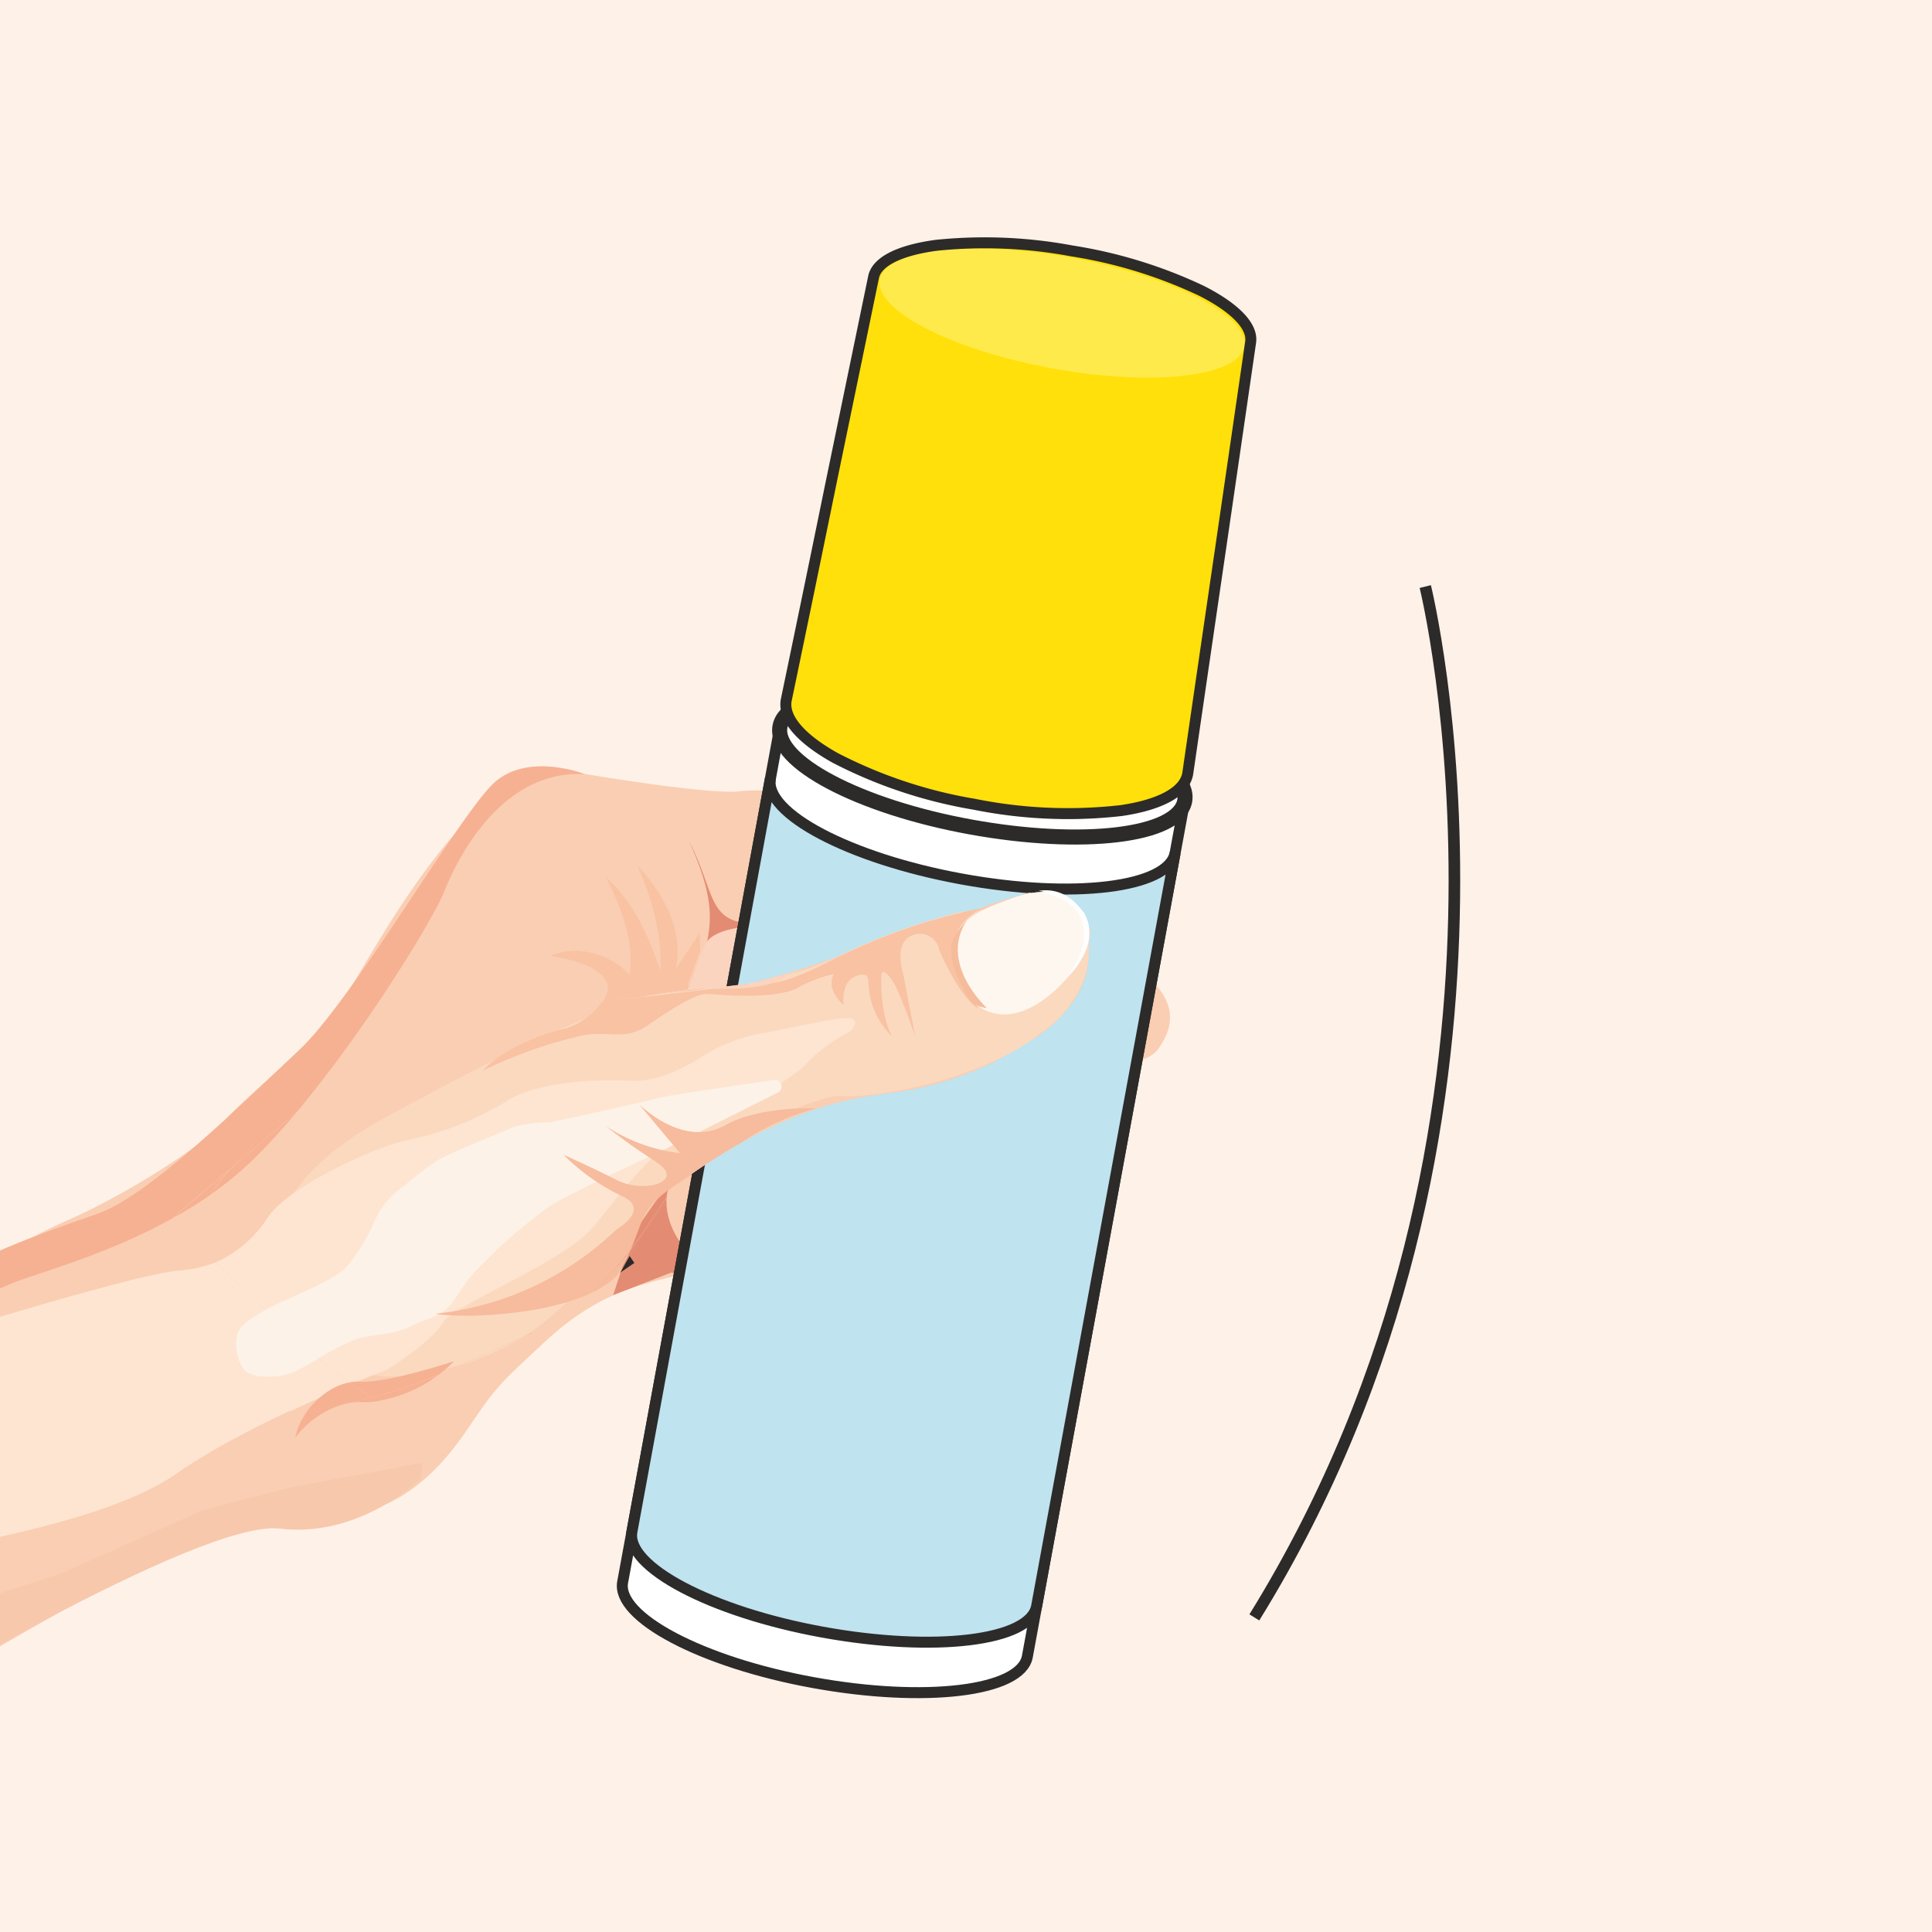 <svg id="Слой_1" data-name="Слой 1" xmlns="http://www.w3.org/2000/svg" xmlns:xlink="http://www.w3.org/1999/xlink" viewBox="0 0 250 250"><defs><style>.cls-1,.cls-2,.cls-29,.cls-31{fill:none;}.cls-2{clip-rule:evenodd;}.cls-3{fill:#fef1e8;}.cls-4{clip-path:url(#clip-path);}.cls-5{fill:#faceb2;}.cls-10,.cls-11,.cls-12,.cls-13,.cls-14,.cls-15,.cls-16,.cls-17,.cls-18,.cls-20,.cls-21,.cls-22,.cls-23,.cls-24,.cls-25,.cls-26,.cls-28,.cls-29,.cls-30,.cls-31,.cls-5,.cls-6,.cls-7,.cls-8,.cls-9{fill-rule:evenodd;}.cls-6{fill:#e38c73;}.cls-7{fill:#fbd9bf;}.cls-8{fill:#fef7ef;}.cls-9{fill:#fefefe;}.cls-10{fill:#f8c2a3;}.cls-11{fill:#f5bc9c;}.cls-12{fill:#f6b192;}.cls-13{fill:#fde5d1;}.cls-14{fill:#fdf2e7;}.cls-15{fill:#f7bb9d;}.cls-16{fill:#f7c8ab;}.cls-17{fill:#f8cdbc;}.cls-18{fill:#fbd4bf;}.cls-19{fill:url(#GradientFill_1);}.cls-20,.cls-21,.cls-22,.cls-23{fill:#fff;}.cls-20,.cls-21,.cls-22,.cls-23,.cls-24,.cls-25,.cls-29,.cls-31{stroke:#2c2b2a;stroke-miterlimit:22.93;}.cls-20,.cls-24,.cls-25,.cls-29{stroke-width:1.42px;}.cls-21{stroke-width:1.95px;}.cls-22{stroke-width:1.42px;}.cls-23{stroke-width:1.95px;}.cls-24{fill:#b3b2b2;}.cls-25{fill:#bfe3ef;}.cls-26{fill:#ffe00a;}.cls-27{clip-path:url(#clip-path-2);}.cls-28{fill:#ffea4b;}.cls-30{fill:url(#GradientFill_1-2);}.cls-31{stroke-width:1.5px;}</style><clipPath id="clip-path"><rect class="cls-1" width="250" height="250"/></clipPath><linearGradient id="GradientFill_1" x1="68.58" y1="169.75" x2="79.31" y2="162.43" gradientTransform="translate(106.46 -12.78) rotate(34.3)" gradientUnits="userSpaceOnUse"><stop offset="0" stop-color="#2b2929"/><stop offset="0.29" stop-color="#807f7f"/><stop offset="0.74" stop-color="#807f7f"/><stop offset="1" stop-color="#2b2929"/></linearGradient><clipPath id="clip-path-2"><path class="cls-2" d="M138.7,32.47a61.31,61.31,0,0,1,16.77,5.16c4.2,2.13,6.67,4.52,6.36,6.65q-1.92,13.22-3.93,27-2.06,14.05-4.2,28.77c-.36,2.43-3.64,4.11-8.63,4.84a61.17,61.17,0,0,1-19-.82,61.06,61.06,0,0,1-18-6c-4.37-2.44-6.81-5.14-6.32-7.53q3-14.4,5.82-28.21,2.79-13.51,5.47-26.47c.43-2.08,3.5-3.5,8.13-4.12A61.26,61.26,0,0,1,138.7,32.47Z"/></clipPath><linearGradient id="GradientFill_1-2" x1="68.63" y1="169.72" x2="79.74" y2="162.14" gradientTransform="matrix(1, 0, 0, 1, 0, 0)" xlink:href="#GradientFill_1"/></defs><title>Спрей от комаров детский, 100 мл - 21026-1</title><rect class="cls-3" width="250" height="250"/><g class="cls-4"><path class="cls-5" d="M75.22,100.07s16.39,2.81,20.5,2.32,18,.78,19.62,2.2,27.2,16,29.82,18.7,9.33,6.36,4.59,12.6c-4.08,4.7-18.66-2.67-18.66-2.67L112,122.71l-4.85-1.85s20.43,14,22.81,17.45a94.16,94.16,0,0,1,5.4,9.87s6.84,4.82,6.63,9.73-6.21,6.05-11.24,2.23c.53,2.76-1.57,8.32-4.52,6.87s-6.81-1.67-8.67-3.41c4.23,5.21,5.18,8.18,2.88,9.67s-8.73.32-13.17-4.47c-5.25,0-8.7-1-10.14-2.57-5.25,0-8.35-.23-10-1.06-5.11,1.26-10.22,2.52-16.56,8.4s-6.34,5.88-10.2,11.54c-4.36,6.39-9.8,11-18.24,11.39s-12.22,2-20.09,4.81-39,21.86-43.15,24.07c-7.68-7-29.22-40.43-29.22-40.43s13.9-4.26,20.23-6.71S1.38,161.09,8.53,158c6.69-2.88,17.42-9.34,20.64-13.09,2.88-3.36,11.51-9.83,15.29-15.61S62.71,95.08,75.22,100.07Z"/><path class="cls-6" d="M110.9,171.14c-.2-.18-4-1.48-3.89-8.91-1.11,3.82-1.17,6.43-4.47,4-3-2.2-5.4-4.92-5.73-8-1.78,3.47-4.36,7.35-7.67,3.87-3-3.06-3.34-6.89-2.51-8.58s-4.65,5.59-5.16,7.43-2.13,6.64-2.13,6.64l7.58-2.94s5.82,2.69,8.28,2.2c2.22-.11,5.87,2.16,5.87,2.16l3.52.38,7.6,3.05Z"/><path class="cls-6" d="M111.73,122.88l-2.3-1.29s-11.3-2-13.65-.94-5.19,2.11-5.86,7c1.6-6.3,3.73-9-.78-18.86,3.18,6.08,2.46,10.07,7.25,10.64a66.54,66.54,0,0,0,10,.27l3.39.64,2.62,2Z"/><path class="cls-7" d="M140.81,121s2,7.45-7.37,13.7-22.39,7.5-24.94,7.24-18.1,6.58-22.3,10.52-10,15.57-18.47,20.53-18.06,6.8-23.92,3.71c-8.24-4.36-16.62-19.42,5.29-31.59s36.5-17.95,43-17.49c6.21.42,15.17-2.88,17.73-4.54s13.66-5.25,15.3-5a7.41,7.41,0,0,0,3.71-.92S137.94,113.2,140.81,121Z"/><path class="cls-8" d="M138.4,126.19a7.32,7.32,0,0,0,2.23-5,6.21,6.21,0,0,0-2.78-4.92c-2.55-1.62-5.56-.52-7.78.3-2.54.94-5.9,2.17-6.82,5.37a7.89,7.89,0,0,0,4.49,8.89C132.77,132.85,137.6,127.14,138.4,126.19Z"/><path class="cls-9" d="M137.87,126.54s5.15-4.15,2.19-8.79a5.19,5.19,0,0,0-5.79-2.45s3.56.37,5,2.6C141,120.46,140.23,123.87,137.87,126.54Z"/><path class="cls-10" d="M126.64,130.53s-4.47-5.69-3.14-9.15a6.81,6.81,0,0,1,4.18-4l-5.63,1.19s-6,1.14-9.19,2.91-10.06,5.69-13.14,5.79-9.73.49-9.73.49l-1-.29L90.6,123l-.07-2.26-3.1,4.68c-.1.13,2.14-5.93-5-13.44,3.09,6.55,3.18,12,3,13.58-2-6-4.22-9.52-7-12,4,7.8,3.18,11.7,3,12.53-2.32-2.45-6.53-4-10.19-2.39,4.19.57,8,2.28,7.35,4.63s-3.43,4.33-5.37,4.81-7.38,2-10.78,5.51a58.49,58.49,0,0,1,12.71-4.53c3.52-.84,5.62.79,8.8-1.44s6.19-4,7.36-4,8.64.87,11.94-.78a16.4,16.4,0,0,1,4.7-1.8s-1.22,1.78,1.25,4c-.1-.92-.09-3.16,1.63-3.75s1.53.35,1.63,1.53a9.94,9.94,0,0,0,3,6.28c-1.49-2.82-1.42-7-1.36-7.93s1-.13,1.82,1.44a65,65,0,0,1,2.56,6.56l-1.54-8s-1.27-3.92.87-5a2.54,2.54,0,0,1,3.74,1.63C121.82,123.85,124.58,129.47,126.64,130.53Z"/><path class="cls-11" d="M127.71,130.44s-6.4-5.81-2.52-11.45c-1.63,1.9-4,3.52.42,10.59C126.09,130.27,127.71,130.44,127.71,130.44Z"/><path class="cls-12" d="M75.7,100.18s-7.38-2.93-11.8,1.15-18.29,28.11-25.23,34.59-19.23,18.74-26,21.12-16.5,5.71-21.13,9.51-15.42,9.37-23.31,12.35c-6.37,3.93-6.21,5.53-6.21,5.53a92.27,92.27,0,0,1,8.74-4.82C-26,178.25-3.1,168,1.5,166.09s20.61-5.68,31.21-16,23-30.3,24.76-34.7S64.93,99.55,75.7,100.18Z"/><path class="cls-12" d="M109.61,120.33a7.78,7.78,0,0,1-.06-6.9c1.66-3.46,3.17-7.6,3.17-7.6a16.52,16.52,0,0,0-2.94,4c-.74,1.8-2.06,6.41-2.06,6.41s.18-5.76,1.77-8c-3.76,7.18-3.43,11-3.43,11l.34.83a.91.91,0,0,0,1,.56Z"/><path class="cls-13" d="M95.26,143.34s7.13-3.45,9.09-5.73a22.16,22.16,0,0,1,5.76-4.21s1.81-2-1.23-1.62-6.69,1.27-9.68,1.83A21.43,21.43,0,0,0,90.43,137c-4.08,2.44-6.55,3-9.45,2.84s-11.14-.08-15.41,2.64a40.51,40.51,0,0,1-13.12,5.12c-3.77.76-14.94,5.84-17.72,9.81s-5.83,6.55-11.58,7-32.57,8.86-32.57,8.86-29.21,12.23-32.3,14-7,9-7,9l13.1,17.2s11.73-8.68,19.46-11,29.22-4.94,39-11.79,27.2-13.49,27.2-13.49,5.67-3.53,7.14-6,15.6-7.82,19.48-12.42S86.29,145.43,95.26,143.34Z"/><path class="cls-12" d="M58.76,176.13s-8.63,2.88-12.14,2.65S39,182.05,38.21,186c2.6-3.39,6.48-4.76,8.65-4.57S54.9,180.3,58.76,176.13Z"/><path class="cls-14" d="M85.94,148.76l14.74-7.4a.85.85,0,0,0-.5-1.6c-5.67.81-14.17,2.05-15.3,2.39-1.65.5-12.73,2.87-13.73,3.08l-.15,0a19.15,19.15,0,0,0-4.51.58c-1,.47-8.24,3.36-9.81,4.3a44,44,0,0,0-4.28,3.26A11.06,11.06,0,0,0,48.46,158a23.43,23.43,0,0,1-3.66,6c-1.59,1.74-8.68,4.49-10.09,5.31s-3.5,1.86-4,3.31a5.81,5.81,0,0,0,.87,4.63c.77,1,3.89,1.16,6,.45s6.83-4.18,9.63-4.68,4.15-.47,6.25-1.54,3.87-.83,5.78-3.88S62.07,164,64,162a68.91,68.91,0,0,1,7-5.83C72.63,154.93,85.94,148.76,85.94,148.76Z"/><path class="cls-15" d="M105.61,143.42s-7.29-.33-11.72,2.16-9-.66-11.17-2.65L88,149.22a22,22,0,0,1-9.66-3.55c5.82,4.63,7.92,5,7.93,6.37s-3.68,2.1-6.57.61-6.76-3.21-6.76-3.21a27.25,27.25,0,0,0,7.47,5.3c3.86,1.72-.47,4.23-.69,4.4A39.8,39.8,0,0,1,56.29,170c4.45.75,18.67,0,23.48-4.87,1.79-2.6,2.45-5.21,3.31-7.19s2.2-3.35,6.17-5.75S99.76,144.63,105.61,143.42Z"/><path class="cls-16" d="M54.47,191.28s-7.79,7.78-18.25,6.52-52.64,24.43-52.64,24.43l-6.68,5.09L-33,216.91,8.12,203.53s17.12-7.66,17.92-8,11.65-3.07,11.65-3.07l17-3.18Z"/><path class="cls-17" d="M142,156.77s0,4.72-3.59,5.51-8.16-2.23-9.92-4.19-5.59-5.77-5.59-5.77,5.76,2.7,8.71,4.5S141.41,158.41,142,156.77Z"/><path class="cls-17" d="M130.48,161.77s0,4.72-3.59,5.51-8.16-2.23-9.92-4.19-5.58-5.77-5.58-5.77,5.75,2.7,8.7,4.5S129.89,163.41,130.48,161.77Z"/><path class="cls-17" d="M121.62,170.1s0,3.4-2.58,4a8.88,8.88,0,0,1-7.3-2.1c-1.26-1.41-3.44-3.36-3.44-3.36s3.52,1.49,5.67,2.16C116.35,171.49,121.19,171.28,121.62,170.1Z"/><path class="cls-6" d="M133.4,160.92s-.11-.07-.23-.16c-1.32-1-7.74-5.69-9.34-8.58-.55-2.28,3.28-6,4.48-6.51-4.51,2.05-6.08,3.25-6.07,4.53-3.48-2.34-10.6-5.88-10.6-5.88l9.27,6.79S130.41,160.56,133.4,160.92Z"/><path class="cls-6" d="M122.71,165.77a13.58,13.58,0,0,1-7.89-7.84c-1.07-4-.56-6.11-.56-6.11l-1.64,3.3s-5.29-1.65-7.54-4.09-6.5-3.16-6.5-3.16l-.1.48s5.4,3.53,6.18,4.12,4.19,2.55,4.83,3.91,3.59,4.72,4.44,4.8,4.54,3,4.54,3Z"/><path class="cls-18" d="M111.32,122.6a5.13,5.13,0,0,1-2.42-1.26,22.55,22.55,0,0,1-8.76-1.11c-2.7-.78-7.73-.11-8.78,1.81s-1.66,5.09-2.46,6c2.62-.28,8.5.25,11.3-1S109.56,122.29,111.32,122.6Z"/><rect class="cls-19" x="65.7" y="163.71" width="16.48" height="4.76" transform="translate(-80.74 70.56) rotate(-34.3)"/><path class="cls-5" d="M133.31,115.51c2.84,1.72,5.53,3.39,7.65,4.76a1.93,1.93,0,0,1,0,.24c0,2.21.88,7.38-5.19,12.43-.74.56-1.43,1.05-2.05,1.49-1.6-.68-2.64-1.21-2.64-1.21L112,122.71l-1.13-.43c5.86-2.31,12.71-4.62,16.1-4.65a62.86,62.86,0,0,1,6.34-2.12Zm-23.5,7.19c-1,.38-1.88.76-2.74,1.13a58.2,58.2,0,0,1-14.93,3.81l-41.66,5.91-28.08,24s24,25.75,29.23,24.18,14.35-6.43,20.46-9.59h0a31.74,31.74,0,0,1,4.9-3.41,15.57,15.57,0,0,0,3.31-4.14s4.76-9.45,10.88-13.68,13.87-8.2,21.18-9.16A52,52,0,0,0,128,137.71a5.93,5.93,0,0,0,1.09-.44C125.53,133.79,114.84,126.2,109.81,122.7Z"/><path class="cls-6" d="M86.24,155.64a4.83,4.83,0,0,1,.39-2.16c.82-1.68-4.65,5.59-5.16,7.43-.24.86-.72,2.37-1.17,3.73h0A53.52,53.52,0,0,1,86.24,155.64Z"/><path class="cls-6" d="M111.73,122.88l-1-.55,1.11-.43.59.44Z"/><path class="cls-7" d="M140.81,121s1.64,6.12-5,11.92h0c-2,1.49-3.53,2.51-4.7,3.22-9.06,5-20.24,6-22.58,5.8-2.56-.26-18.1,6.58-22.3,10.52s-10,15.57-18.47,20.53-18.06,6.8-23.92,3.71c-8.24-4.36-16.62-19.42,5.29-31.59,15.93-8.84,28.07-14.35,36-16.49l7-1c6.21.42,15.17-2.88,17.73-4.54s13.66-5.25,15.3-5a7.41,7.41,0,0,0,3.71-.92S137.94,113.2,140.81,121Z"/><path class="cls-8" d="M138.4,126.19a7.32,7.32,0,0,0,2.23-5,6.21,6.21,0,0,0-2.78-4.92c-2.55-1.62-5.56-.52-7.78.3-2.54.94-5.9,2.17-6.82,5.37a7.89,7.89,0,0,0,4.49,8.89C132.77,132.85,137.6,127.14,138.4,126.19Z"/><path class="cls-9" d="M137.87,126.54s3.1-2.5,3.1-5.78v-.23a5.43,5.43,0,0,0-.78-2.57,24.5,24.5,0,0,0-2.14-2.17,4.9,4.9,0,0,0-1.54-.56,7.47,7.47,0,0,0-2.19.08c.43,0,3.61.51,5,2.59C141,120.46,140.23,123.87,137.87,126.54Z"/><path class="cls-10" d="M126.64,130.53s-4.47-5.69-3.14-9.15a6.66,6.66,0,0,1,3.47-3.75c-.27,0-.56,0-.87.05l-4,.85-.85.18c-2.7.75-5.78,1.83-8.72,3-3.33,1.85-9.79,5.47-12.76,5.57-1.78.07-4.75.22-6.94.33l-.64.08-14.27,2a8.79,8.79,0,0,1-4.74,3.44c-1.94.49-7.38,2-10.78,5.51a58.49,58.49,0,0,1,12.71-4.53c3.52-.84,5.62.79,8.8-1.44s6.19-4,7.36-4,8.64.87,11.94-.78a16.4,16.4,0,0,1,4.7-1.8s-1.22,1.78,1.25,4c-.1-.92-.09-3.16,1.63-3.75s1.53.35,1.63,1.53a9.94,9.94,0,0,0,3,6.28c-1.49-2.82-1.42-7-1.36-7.93s1-.13,1.82,1.44a65,65,0,0,1,2.56,6.56l-1.54-8s-1.27-3.92.87-5a2.54,2.54,0,0,1,3.74,1.63C121.82,123.85,124.58,129.47,126.64,130.53Z"/><path class="cls-11" d="M127.71,130.44s-6.4-5.81-2.52-11.45c-1.63,1.9-4,3.52.42,10.59C126.09,130.27,127.71,130.44,127.71,130.44Z"/><path class="cls-12" d="M22.4,157.6a48.42,48.42,0,0,0,10.31-7.51,80.65,80.65,0,0,0,5.66-6.16Z"/><path class="cls-13" d="M95.26,143.34s7.13-3.45,9.09-5.73a22.16,22.16,0,0,1,5.76-4.21s1.81-2-1.23-1.62-6.69,1.27-9.68,1.83A21.43,21.43,0,0,0,90.43,137c-4.08,2.44-6.55,3-9.45,2.84s-11.14-.08-15.41,2.64a40.51,40.51,0,0,1-13.12,5.12c-3.77.76-14.94,5.84-17.72,9.81a15.4,15.4,0,0,1-6.79,5.92c4.93,5,12.17,12,17.54,15.77,2.79-1.17,4.62-1.87,4.62-1.87s5.67-3.53,7.14-6,15.6-7.82,19.48-12.42S86.29,145.43,95.26,143.34Z"/><path class="cls-12" d="M58.76,176.13s-8.63,2.88-12.14,2.65a5.42,5.42,0,0,0-1.44.11A24.36,24.36,0,0,0,49,181.26,17.82,17.82,0,0,0,58.76,176.13Z"/><path class="cls-14" d="M85.94,148.76l14.74-7.4a.85.85,0,0,0-.5-1.6c-5.67.81-14.17,2.05-15.3,2.39-1.65.5-12.73,2.87-13.73,3.08l-.15,0a19.15,19.15,0,0,0-4.51.58c-1,.47-8.24,3.36-9.81,4.3a44,44,0,0,0-4.28,3.26A11.06,11.06,0,0,0,48.46,158a23.43,23.43,0,0,1-3.66,6c-1.59,1.74-8.68,4.49-10.09,5.31l-.46.25c2.28,2.16,4.66,4.32,6.92,6.23,2-1.18,4.36-2.48,6-2.77,2.8-.5,4.15-.47,6.25-1.54s3.87-.83,5.78-3.88S62.07,164,64,162a68.91,68.91,0,0,1,7-5.83C72.63,154.93,85.94,148.76,85.94,148.76Z"/><path class="cls-15" d="M105.61,143.42s-7.29-.33-11.72,2.16-9-.66-11.17-2.65L88,149.22a22,22,0,0,1-9.66-3.55c5.82,4.63,7.92,5,7.93,6.37s-3.68,2.1-6.57.61-6.76-3.21-6.76-3.21a27.25,27.25,0,0,0,7.47,5.3c3.86,1.72-.47,4.23-.69,4.4A39.8,39.8,0,0,1,56.29,170c4.45.75,18.67,0,23.48-4.87,1.79-2.6,2.45-5.21,3.31-7.19s2.2-3.35,6.17-5.75c.59-.36,1.24-.78,1.93-1.24s1.36-.92,2.08-1.38C96.94,147.14,101.45,144.28,105.61,143.42Z"/><path class="cls-18" d="M111.32,122.6s-.31-.08-.71-.22c-1,.39-1.94.78-2.84,1.15a8.7,8.7,0,0,1,3.55-.93ZM89.42,128c2.82-.18,8.16.21,10.78-1,1.59-.73,4.41-2.17,6.87-3.23h0a58.2,58.2,0,0,1-14.93,3.81Z"/><path class="cls-20" d="M128.62,90.64c14.46,2.65,25.51,8.47,24.68,13L132.94,214.36c-.83,4.52-13.23,6-27.69,3.37s-25.51-8.48-24.68-13L100.93,94C101.76,89.48,114.15,88,128.62,90.64Z"/><path class="cls-21" d="M128.62,90.64c14.46,2.65,25.51,8.47,24.68,13s-13.23,6-27.69,3.37-25.52-8.48-24.68-13S114.15,88,128.62,90.64Z"/><path class="cls-22" d="M130.18,82.12c15,2.76,18.8,3.81,21.1,16.94a2.88,2.88,0,0,1,.32,1.85c-.76,4.15-12.15,5.54-25.44,3.1s-23.44-7.79-22.68-12a2.94,2.94,0,0,1,1-1.61C111.26,79,115.21,79.37,130.18,82.12Z"/><path class="cls-23" d="M130.72,79.19c9.5,1.75,16.76,5.57,16.21,8.54s-8.69,4-18.18,2.21S112,84.37,112.53,81.41,121.22,77.45,130.72,79.19Z"/><path class="cls-20" d="M144.38,82.62c-.44,2.39-7,3.19-14.62,1.78s-13.47-4.47-13-6.86l3-16.32c.44-2.38,7-3.18,14.62-1.78s13.47,4.48,13,6.87Z"/><path class="cls-23" d="M134.35,59.44c7.64,1.41,13.47,4.48,13,6.87s-7,3.18-14.62,1.78-13.47-4.48-13-6.87S126.72,58,134.35,59.44Z"/><path class="cls-20" d="M143.14,65c-.3,1.64-4.79,2.18-10,1.22s-9.25-3.07-9-4.71L128,40.61c.3-1.64,4.8-2.19,10-1.22s9.25,3.07,9,4.71Z"/><path class="cls-23" d="M138,39.39c5.24,1,9.25,3.07,9,4.71s-4.8,2.18-10,1.22-9.25-3.08-8.95-4.71S132.8,38.42,138,39.39Z"/><path class="cls-24" d="M139.73,51.59c.32-1.73,1.45-3,2.53-2.77s1.7,1.76,1.38,3.49-1.45,3-2.53,2.77S139.41,53.32,139.73,51.59Z"/><path class="cls-25" d="M152.06,110.36l-17.92,97.47c-.83,4.52-13.22,6-27.69,3.37s-25.51-8.48-24.68-13l17.92-97.47c-.83,4.52,10.22,10.34,24.68,13S151.23,114.88,152.06,110.36Z"/><path class="cls-26" d="M138.7,32.47a61.31,61.31,0,0,1,16.77,5.16c4.2,2.13,6.67,4.52,6.36,6.65q-1.92,13.22-3.93,27-2.06,14.05-4.2,28.77c-.36,2.43-3.64,4.11-8.63,4.84a61.17,61.17,0,0,1-19-.82,61.06,61.06,0,0,1-18-6c-4.37-2.44-6.81-5.14-6.32-7.53q3-14.4,5.82-28.21,2.79-13.51,5.47-26.47c.43-2.08,3.5-3.5,8.13-4.12A61.26,61.26,0,0,1,138.7,32.47Z"/><g class="cls-27"><path class="cls-28" d="M138.74,33.36c13,2.4,23,7.54,22.26,11.48s-11.87,5.21-24.88,2.82-23-7.53-22.26-11.48S125.73,31,138.74,33.36Z"/></g><path class="cls-29" d="M138.7,32.47a61.31,61.31,0,0,1,16.77,5.16c4.2,2.13,6.67,4.52,6.36,6.65q-1.92,13.22-3.93,27-2.06,14.05-4.2,28.77c-.36,2.43-3.64,4.11-8.63,4.84a61.17,61.17,0,0,1-19-.82,61.06,61.06,0,0,1-18-6c-4.37-2.44-6.81-5.14-6.32-7.53q3-14.4,5.82-28.21,2.79-13.51,5.47-26.47c.43-2.08,3.5-3.5,8.13-4.12A61.26,61.26,0,0,1,138.7,32.47Z"/><path class="cls-5" d="M133.3,115.5c2.92,1.78,5.68,3.48,7.83,4.88a5.16,5.16,0,0,1-.22,1.2c-.07,3,.3,6.58-5.1,11.34-.62.52-1.31,1-2,1.53-1.63-.69-2.69-1.22-2.69-1.22L112,122.71l-.56-.22a72.48,72.48,0,0,1,15.11-4.85,67.64,67.64,0,0,1,6.76-2.14Zm-23,7.51-1.07.5a115.07,115.07,0,0,1-13.21,4c-1.19.16-17.16,2-17.16,2-30.55-.8-50.4,21.7-52.6,26.81s2.22,27.91,13.58,26.18,16.62-4.34,28.68-9.82,16.58-17.51,19.34-19.61c14.29-10.39,23.08-11.06,29-11.89a42.11,42.11,0,0,0,12.19-4C125.55,133.84,115.43,126.62,110.26,123Z"/><path class="cls-6" d="M86.27,154.89a4,4,0,0,1,.36-1.41c.82-1.68-4.65,5.59-5.16,7.43-.11.4-.28.94-.46,1.53C83.32,159.5,85,156.71,86.27,154.89Z"/><polygon class="cls-6" points="111.73 122.88 111.21 122.59 112.2 122.16 112.44 122.34 111.73 122.88"/><path class="cls-7" d="M140.81,121s.05.2.1.57a20,20,0,0,1-.3,4,14.47,14.47,0,0,1-4.45,7l0,0-.07.06-.25.22,0,0a35.7,35.7,0,0,1-6.51,4.15,52.88,52.88,0,0,1-14.53,4.39l-1.22.18h0a25.91,25.91,0,0,1-5,.3c-2.56-.26-18.1,6.58-22.3,10.52s-10,15.57-18.47,20.53l-.33.18c-2.91,1.33-5.42,2.48-7.73,3.48-6,2-11.82,2.18-15.86.05-8.24-4.36-16.61-19.42,5.29-31.59,15.3-8.49,27.1-13.91,35-16.22,4.76-.56,11.11-1.3,11.84-1.4h0a42.8,42.8,0,0,0,13.19-4,80.61,80.61,0,0,1,14.86-5.33,4.34,4.34,0,0,1,1.12-.1,7.41,7.41,0,0,0,3.71-.92S137.94,113.2,140.81,121Z"/><path class="cls-8" d="M138.4,126.19a7.32,7.32,0,0,0,2.23-5,6.21,6.21,0,0,0-2.78-4.92c-2.55-1.62-5.56-.52-7.78.3-2.54.94-5.9,2.17-6.82,5.37a7.89,7.89,0,0,0,4.49,8.89C132.77,132.85,137.6,127.14,138.4,126.19Z"/><path class="cls-9" d="M137.87,126.54a9.16,9.16,0,0,0,3-5h0a5.31,5.31,0,0,0-.61-3.41,11,11,0,0,0-1.46-1.62,5.27,5.27,0,0,0-4.39-1.23c.74.11,3.57.65,4.84,2.58C141,120.46,140.23,123.87,137.87,126.54Z"/><path class="cls-10" d="M126.64,130.53s-4.47-5.69-3.14-9.15a6.81,6.81,0,0,1,4.18-4l-.67.14-.47.16a75.45,75.45,0,0,0-17.35,5.87l-.44.18c-3.21,1.7-7,3.47-9,3.54l-3.07.14-.67.14c-1.19.16-17.16,2-17.16,2H78a8.81,8.81,0,0,1-4.83,3.6c-1.94.48-7.39,2-10.78,5.5a58.49,58.49,0,0,1,12.71-4.53c3.52-.84,5.62.79,8.8-1.44s6.19-4,7.36-4,8.64.87,11.94-.78a16.4,16.4,0,0,1,4.7-1.8s-1.22,1.78,1.25,4c-.1-.91-.09-3.16,1.63-3.75s1.53.35,1.63,1.53a10,10,0,0,0,3,6.28c-1.49-2.82-1.42-7-1.36-7.93s1-.13,1.82,1.44a65,65,0,0,1,2.56,6.56l-1.54-8s-1.27-3.92.87-5a2.54,2.54,0,0,1,3.74,1.62C121.82,123.85,124.58,129.47,126.64,130.53Z"/><path class="cls-11" d="M127.71,130.44s-6.4-5.81-2.52-11.45c-1.63,1.9-4,3.52.42,10.59C126.09,130.27,127.71,130.44,127.71,130.44Z"/><path class="cls-12" d="M27.21,154.61a43.73,43.73,0,0,0,5.5-4.52,90.89,90.89,0,0,0,7.08-7.88A55.12,55.12,0,0,0,27.21,154.61Z"/><path class="cls-13" d="M95.26,143.34s7.13-3.45,9.09-5.73a22.16,22.16,0,0,1,5.76-4.21s1.81-2-1.23-1.62-6.69,1.27-9.68,1.83A21.43,21.43,0,0,0,90.43,137c-4.08,2.44-6.55,3-9.45,2.84s-11.14-.08-15.41,2.64a40.42,40.42,0,0,1-13.12,5.12c-3.77.76-14.94,5.84-17.72,9.81-2.3,3.27-4.77,5.6-8.79,6.55,1,7.66,4.92,17.77,11.75,18.6,6.71-3.15,12.41-5.33,12.41-5.33s5.67-3.53,7.14-6,15.6-7.82,19.49-12.42S86.29,145.43,95.26,143.34Z"/><path class="cls-12" d="M58.76,176.13s-8.63,2.88-12.14,2.65c-2.41-.15-5.11,1.45-6.82,3.74,1.69-.26,3.24-.54,4.69-.84.34-.09.67-.16,1-.21a66.22,66.22,0,0,0,11.38-3.61A15.47,15.47,0,0,0,58.76,176.13Z"/><path class="cls-14" d="M85.94,148.76l14.74-7.4a.85.85,0,0,0-.5-1.6c-5.67.81-14.17,2.05-15.3,2.39-1.65.5-12.73,2.87-13.73,3.08a.39.39,0,0,1-.15,0,19.15,19.15,0,0,0-4.51.58c-1,.47-8.24,3.36-9.81,4.3a44,44,0,0,0-4.28,3.26A11.06,11.06,0,0,0,48.46,158a23.43,23.43,0,0,1-3.66,6c-1.59,1.74-8.68,4.49-10.09,5.31s-3.5,1.86-4,3.31a5.81,5.81,0,0,0,.87,4.63c.77,1,3.89,1.16,6,.45s6.83-4.18,9.63-4.68,4.15-.47,6.25-1.54,3.87-.83,5.78-3.88S62.07,164,64,162a68.91,68.91,0,0,1,7-5.83C72.63,154.93,85.94,148.76,85.94,148.76Z"/><path class="cls-15" d="M105.61,143.42s-7.29-.33-11.72,2.16-9-.66-11.17-2.65L88,149.22a22,22,0,0,1-9.66-3.55c5.82,4.63,7.92,5,7.93,6.37s-3.68,2.1-6.57.61-6.76-3.21-6.76-3.21a27.25,27.25,0,0,0,7.47,5.3c3.86,1.72-.47,4.23-.69,4.4A39.8,39.8,0,0,1,56.29,170c3.68.62,14.06.23,20.25-2.7a42,42,0,0,0,5.12-5.71c.55-1.33,1-2.58,1.42-3.65.76-1.72,1.86-3,4.75-4.86A80.39,80.39,0,0,1,96,147.81,31.7,31.7,0,0,1,105.61,143.42Z"/><path class="cls-18" d="M111.32,122.6l-.08,0h0l.1,0ZM92.2,128c2.76,0,6.09,0,8-.91.85-.39,2.06-1,3.38-1.62-3.33,1-6.9,2-7.6,2.08Z"/><path class="cls-30" d="M68.48,172.7l8.5-5.8a42.42,42.42,0,0,0,4.25-4.74l-1.82-2.68-13.62,9.29Z"/><path class="cls-5" d="M133.31,115.51c2.84,1.73,5.53,3.39,7.66,4.76v.24c0,.22,0,.47,0,.75l-.08.32c-.07,3,.3,6.57-5.07,11.32l0,0,0,0c-.74.56-1.43,1.05-2.05,1.49-1.6-.68-2.64-1.2-2.64-1.2L112,122.71l-.56-.22,21.88-7Zm-6.77,2.13.43,0a65.41,65.41,0,0,1,6.34-2.11l-6.77,2.13ZM78.86,129.52h0L59,132.34A66,66,0,0,0,42.92,140L29.85,151.22a23.21,23.21,0,0,0-3.63,5.12,11.8,11.8,0,0,0-.53,4.7c5.44,5.6,16.34,16.41,22.47,19.78,6.47-1.71,11.62-4.17,20.32-8.12,12.06-5.47,16.58-17.51,19.34-19.61a70.93,70.93,0,0,1,14-8.17,38.6,38.6,0,0,1,10.5-3.12l.57-.05c1.42-.23,2.7-.39,3.87-.55A55.34,55.34,0,0,0,128,137.71l.16-.05.89-.43c-3.45-3.4-13.57-10.61-18.74-14.22l-1.07.5a115.07,115.07,0,0,1-13.21,4C94.83,127.66,79.8,129.41,78.86,129.52Z"/><path class="cls-6" d="M86.27,154.89a4.21,4.21,0,0,1,.36-1.41c.82-1.68-4.65,5.59-5.16,7.43-.11.4-.28.94-.46,1.53C83.32,159.5,85,156.71,86.27,154.89Z"/><polygon class="cls-6" points="111.73 122.88 111.21 122.59 112.2 122.16 112.44 122.34 111.73 122.88"/><path class="cls-7" d="M140.81,121s.05.2.1.57a20.26,20.26,0,0,1-.3,4,14.15,14.15,0,0,1-3.94,6.49h0l-.13.14-.15.14-.09.07v0l-.23.21-.25.22,0,0h0c-1.58,1.18-2.88,2.07-3.94,2.74h0c-.8.48-1.65.94-2.51,1.38a53,53,0,0,1-14.62,4.41l-1.08.16a27.4,27.4,0,0,1-5.1.31c-2.56-.26-18.1,6.58-22.3,10.52s-10,15.57-18.47,20.53l-.33.18c-2.91,1.33-5.42,2.48-7.73,3.48-6,2-11.82,2.18-15.86.05-8.24-4.36-16.61-19.42,5.29-31.59,15.3-8.5,27.1-13.91,35-16.22,4.76-.56,11.11-1.3,11.84-1.4h0a42.8,42.8,0,0,0,13.19-4,80.61,80.61,0,0,1,14.86-5.33,4.34,4.34,0,0,1,1.12-.1,7.41,7.41,0,0,0,3.71-.92S137.94,113.2,140.81,121Z"/><path class="cls-8" d="M138.4,126.19a7.32,7.32,0,0,0,2.23-5,6.21,6.21,0,0,0-2.78-4.92c-2.55-1.62-5.56-.52-7.78.3-2.54.94-5.9,2.17-6.82,5.37a7.89,7.89,0,0,0,4.49,8.89C132.77,132.85,137.6,127.14,138.4,126.19Z"/><path class="cls-9" d="M137.87,126.55s3.1-2.51,3.1-5.79v-.23a5.33,5.33,0,0,0-.67-2.36,9.83,9.83,0,0,0-1.07-1.24h0l0,0,0,0,0,0-.22-.21,0,0,0,0h0a5.28,5.28,0,0,0-4.39-1.23c.74.11,3.57.65,4.84,2.58C141,120.46,140.23,123.87,137.87,126.55Z"/><path class="cls-10" d="M126.64,130.53s-4.47-5.69-3.14-9.15a6.72,6.72,0,0,1,3.47-3.76l-.43,0h0a75.45,75.45,0,0,0-17.35,5.87l-.44.18c-3.21,1.7-7,3.47-9,3.54l-3.07.14-.67.14c-1.17.16-16.67,2-17.15,2h0l-.94.13a8.83,8.83,0,0,1-4.74,3.46c-1.94.48-7.39,2-10.78,5.5a58.49,58.49,0,0,1,12.71-4.53c3.52-.84,5.62.79,8.8-1.43s6.19-4,7.36-4,8.64.87,11.94-.78a16.4,16.4,0,0,1,4.7-1.8s-1.22,1.78,1.25,4c-.1-.91-.09-3.16,1.63-3.75s1.53.35,1.63,1.53a10,10,0,0,0,3,6.28c-1.49-2.82-1.42-7-1.36-7.93s1-.13,1.82,1.44a65,65,0,0,1,2.56,6.56l-1.54-8s-1.27-3.92.87-5a2.54,2.54,0,0,1,3.74,1.62C121.82,123.85,124.58,129.47,126.64,130.53Z"/><path class="cls-11" d="M127.71,130.44s-6.4-5.81-2.52-11.45c-1.63,1.9-4,3.52.42,10.59C126.09,130.27,127.71,130.44,127.71,130.44Z"/><path class="cls-12" d="M27.2,154.61a43.12,43.12,0,0,0,5.51-4.52,82.58,82.58,0,0,0,5.66-6.16l-8.52,7.3A35,35,0,0,0,27.2,154.61Z"/><path class="cls-13" d="M95.26,143.34s7.13-3.45,9.09-5.73a22.16,22.16,0,0,1,5.76-4.21s1.81-2-1.23-1.62-6.69,1.27-9.68,1.83A21.43,21.43,0,0,0,90.43,137c-4.08,2.44-6.55,3-9.45,2.84s-11.14-.08-15.41,2.64a40.42,40.42,0,0,1-13.12,5.12c-3.77.76-14.94,5.84-17.72,9.81a15.4,15.4,0,0,1-6.79,5.92c4.93,5,12.17,12,17.54,15.77,2.79-1.17,4.62-1.87,4.62-1.87s5.67-3.53,7.14-6,15.6-7.82,19.49-12.42S86.29,145.43,95.26,143.34Z"/><path class="cls-12" d="M58.76,176.13s-8.63,2.88-12.14,2.65a5.42,5.42,0,0,0-1.44.11,29.38,29.38,0,0,0,3,1.93,69.54,69.54,0,0,0,8.69-3A15.47,15.47,0,0,0,58.76,176.13Z"/><path class="cls-14" d="M85.94,148.76l14.74-7.4a.85.85,0,0,0-.5-1.6c-5.67.81-14.17,2.05-15.3,2.39-1.65.5-12.73,2.87-13.73,3.08a.39.39,0,0,1-.15,0,19.15,19.15,0,0,0-4.51.58c-1,.47-8.24,3.36-9.81,4.3a44,44,0,0,0-4.28,3.26A11.06,11.06,0,0,0,48.46,158a23.43,23.43,0,0,1-3.66,6c-1.59,1.74-8.68,4.49-10.09,5.31l-.46.25c2.28,2.16,4.66,4.32,6.92,6.23,2-1.18,4.36-2.48,6-2.77,2.8-.5,4.15-.47,6.25-1.54s3.87-.83,5.78-3.88S62.08,164,64,162a68.91,68.91,0,0,1,7-5.83C72.63,154.93,85.94,148.76,85.94,148.76Z"/><path class="cls-15" d="M105.61,143.42s-7.29-.33-11.72,2.16-9-.66-11.17-2.65L88,149.22a22,22,0,0,1-9.66-3.55c5.82,4.63,7.92,5,7.93,6.37s-3.68,2.1-6.57.61-6.76-3.21-6.76-3.21a27.25,27.25,0,0,0,7.47,5.3c3.86,1.72-.47,4.23-.69,4.4A39.8,39.8,0,0,1,56.29,170c3.68.62,14.06.23,20.25-2.7a42,42,0,0,0,5.12-5.71c.55-1.33,1-2.58,1.42-3.65.76-1.72,1.86-3,4.75-4.86A82.49,82.49,0,0,1,96,147.8,31.46,31.46,0,0,1,105.61,143.42Z"/><path class="cls-18" d="M111.32,122.6l-.09,0h0l.1,0ZM92.19,128l3.79-.45c.7-.1,4.27-1.07,7.6-2.08-1.32.63-2.53,1.23-3.39,1.62C98.29,127.92,95,127.94,92.19,128Z"/><path class="cls-31" d="M184.43,75.9s17.27,69.79-22.12,133.39"/></g></svg>